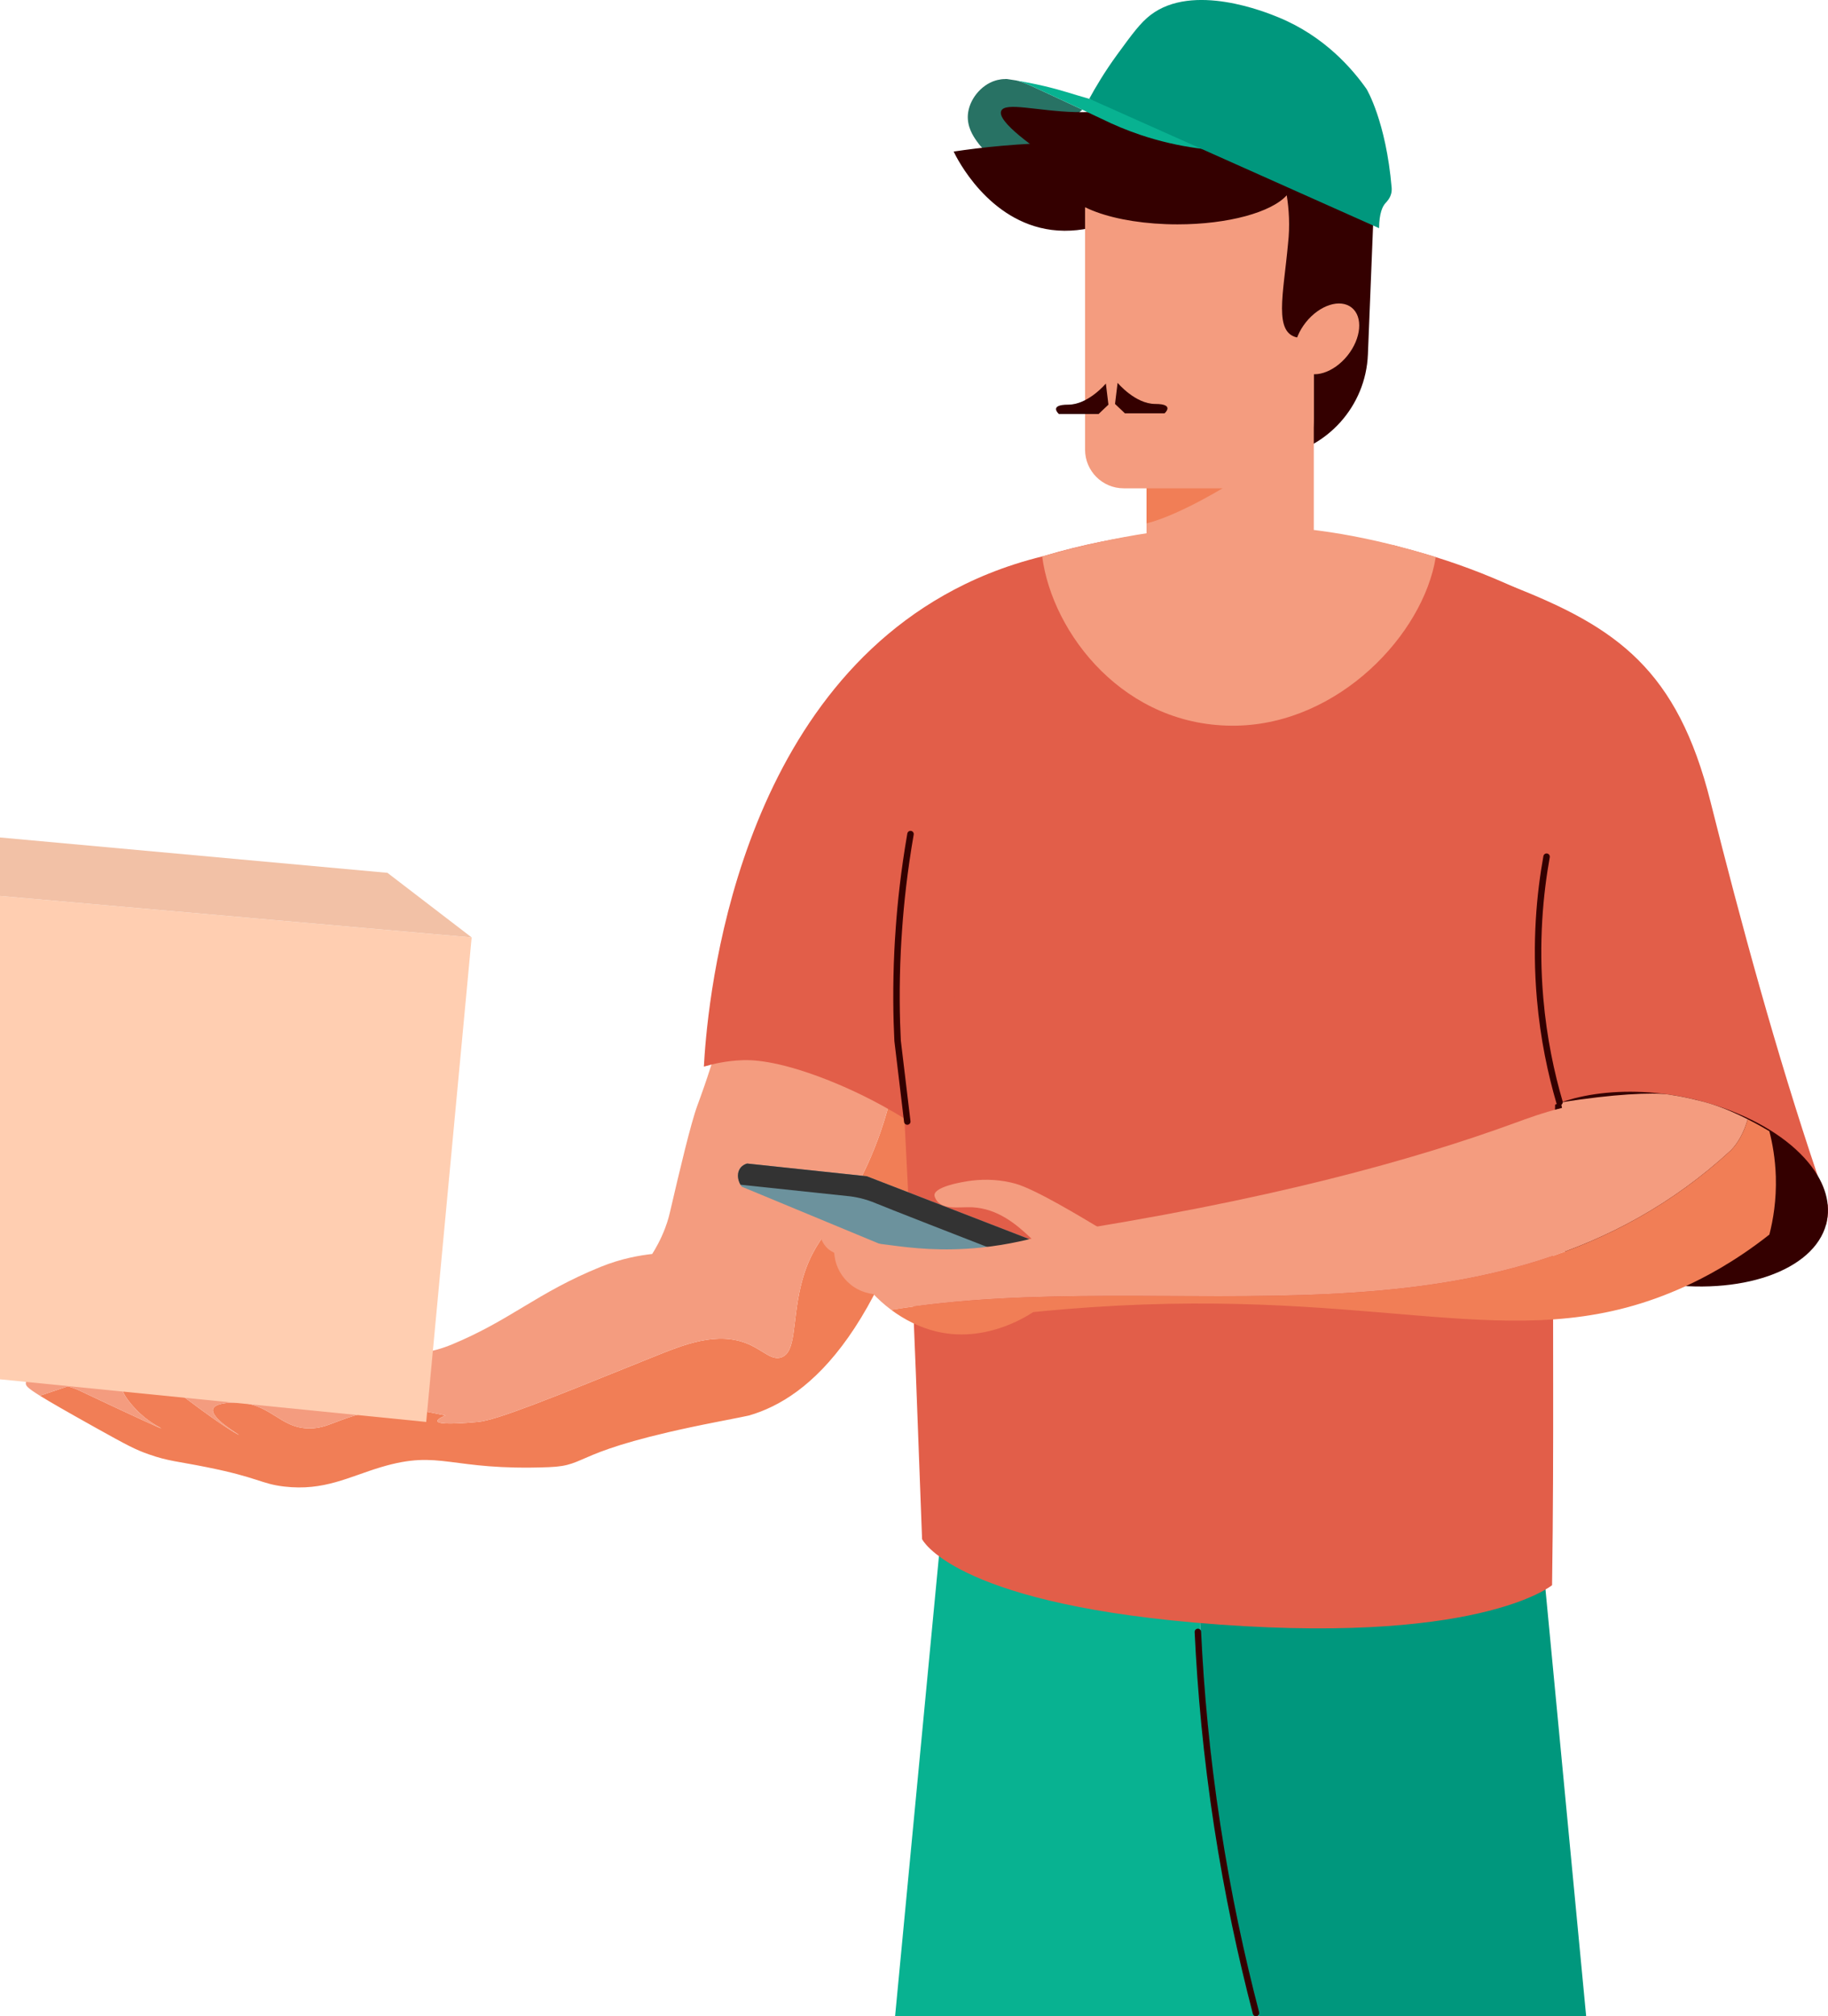 <?xml version="1.0" encoding="UTF-8"?><svg id="Layer_1" xmlns="http://www.w3.org/2000/svg" viewBox="0 0 283.08 312.11"><defs><style>.cls-1{fill:none;stroke:#340000;stroke-linecap:round;stroke-linejoin:round;}.cls-2{fill:#f49c7f;}.cls-3{fill:#00977d;}.cls-4{fill:#f17e56;}.cls-5{fill:#340000;}.cls-6{fill:#333;}.cls-7{fill:#e25e49;}.cls-8{fill:#08b291;}.cls-9{fill:#6c929d;}.cls-10{fill:#287264;}.cls-11{fill:#ffceb1;}.cls-11,.cls-12{isolation:isolate;}.cls-12{fill:#f2c1a6;}</style></defs><path class="cls-8" d="m194.94,312.11h-56.33c2.58-27.06,5.16-54.12,7.74-81.17h39.23c-.15,7.29-.05,15.13.42,23.46,1.29,23,5.02,42.52,8.94,57.71Z"/><path class="cls-3" d="m245.63,312.11h-50.69c-3.92-15.19-7.65-34.71-8.94-57.71-.47-8.33-.57-16.17-.42-23.46h52.31l7.74,81.17Z"/><path class="cls-10" d="m167.61,16.98c-.79.65-1.69,1.58-2.37,2.88-.97,1.86-1.03,3.6-1.06,4.7-.03,1.17.11,2.13.24,2.79-1.66-.04-9.6-.38-13.18-5.52-.54-.77-1.49-2.19-1.36-4.05.17-2.32,2-4.62,4.27-5.31.15-.05.25-.07.33-.09.38-.09.75-.14,1.11-.14.14-.02.27-.02.4,0,.43.06.91.13,1.42.22,1,.25,1.98.69,3.01,1.17,2.04.95,3.49,1.62,4.82,2.24.79.37,1.55.72,2.35,1.1Z"/><path class="cls-4" d="m146,169.11c-8.31,37.11-20.73,47.31-30,50-.25.07-1.83.38-5,1-23.01,4.5-19.51,6.75-26,7-15.46.6-16.67-2.79-26,0-5.01,1.5-8.82,3.72-15,3-3.63-.43-3.96-1.39-12-3-4.51-.91-5.91-.91-9-2-2.05-.72-3.33-1.4-8-4-4.57-2.55-7.26-4.09-8.82-5.06l4.34-1.46c.6.18,1.1.36,1.48.52,9.98,4.71,12.84,6,12.99,6-.12-.12-2.13-1-3.99-3-.7-.75-2.59-2.78-2-4,.5-1.04,2.56-1.01,3-1,2.77.05,4.42,1.64,9,5,4.34,3.18,5.92,4,6,4,.03-.04-4.43-2.59-4-4,.27-.89,2.37-.97,3-1,5.86-.24,7.17,4.06,12,4,2.8-.03,4-1.38,9-2.53,1.11-.25,2.39-.43,4-.47,3.31-.08,5.37.49,8,1,0,0-5.03,1.93,5,1,2.94-.27,10.96-3.52,27-10,4.91-1.98,10.15-4.15,15-2,2.24.99,3.51,2.52,5,2,2.33-.81,1.66-5.38,3-11,1.94-8.13,5.83-8.94,10.41-19,1.25-2.77,2.89-6.96,4.05-12.51l7.54,1.51Z"/><path class="cls-2" d="m138.46,167.6c-1.16,5.55-2.8,9.74-4.05,12.51-4.58,10.06-8.47,10.87-10.41,19-1.34,5.62-.67,10.19-3,11-1.49.52-2.76-1.01-5-2-4.85-2.15-10.09.02-15,2-16.04,6.48-24.06,9.73-27,10-10.03.93-5-1-5-1-2.63-.51-4.69-1.08-8-1-1.61.04-2.89.22-4,.47-5,1.15-6.2,2.5-9,2.53-4.83.06-6.14-4.24-12-4-.63.03-2.73.11-3,1-.43,1.41,4.03,3.96,4,4-.08,0-1.66-.82-6-4-4.58-3.36-6.23-4.95-9-5-.44-.01-2.5-.04-3,1-.59,1.22,1.3,3.25,2,4,1.86,2,3.87,2.88,3.99,3-.15,0-3.01-1.29-12.99-6-.38-.16-.88-.34-1.48-.52l-4.34,1.46c-2.05-1.27-2.2-1.59-2.18-1.94.22-3.4,16.59-4.88,18-5,2.13-.19,4.07-.28,5.85-.3,14.94-.17,20.1,2.27,31.15,1.3,5.23-.46,7.85-.69,11-2,9.16-3.81,13.16-8,23-12,3.28-1.33,6.18-1.8,8-2,.53-.84,1.32-2.21,2-4,.48-1.25.69-2.23.8-2.69,1.47-6.32,3.19-13.59,4.2-16.31.07-.2.52-1.4,1.1-3.07.15-.43.3-.88.46-1.36.46-1.38.95-2.91,1.44-4.57,9.15,1.83,18.31,3.66,27.46,5.49Z"/><path class="cls-7" d="m215.76,84.37c3.5,20.84,8.97,51.42,14.46,82.29.75,4.23,1.6,8.38,2.56,12.39.67,2.86,1.42,5.67,2.23,8.38,3.62,4.94,11.01,9.18,20.05,10.93.51.1,1.02.19,1.53.26,8.55-3.04,17.29-6.07,26.22-9.1.05-.18.09-.38.12-.57.15-.79.18-1.56.12-2.35.02-.01,0-.03,0-.03-.55-1.54-1.09-3.08-1.59-4.64-6.42-19.03-11.87-39.11-16.57-57.81-5.14-20.45-14.49-27-30.75-33.37-10.17-3.98-18.39-6.37-18.39-6.37Z"/><path class="cls-5" d="m235,187.42c3.61,4.94,11.02,9.18,20.05,10.92.51.11,1.01.19,1.53.26,12.92,2.06,24.29-1.87,26.22-9.1.05-.19.09-.39.12-.58.16-.78.19-1.56.12-2.34.02-.02,0-.03,0-.03-.14-1.57-.69-3.13-1.6-4.64-2.23-3.71-6.59-7.12-12.26-9.5-2.62-1.12-5.52-2.01-8.6-2.62-.72-.14-1.45-.26-2.21-.37-5.36-.75-10.42-.48-14.63.61-.7.19-1.37.39-2.03.62-4.8,1.7-8.15,4.61-8.94,8.38-.02.06-.03.11-.05.17-.53,2.74.34,5.58,2.27,8.21Z"/><path class="cls-7" d="m243.43,130.56c-4.2,39.47-2.42,70.27-3.08,114.82,0,0-11.55,9.63-55.47,5.78-37.5-3.29-42.09-12.91-42.09-12.91-1.2-31.28-2.6-78.41-6.65-116.64-1.32-12.49.06-23.85,10.46-29.1,4.87-2.46,9.87-4.48,14.97-6.1,19.8-6.32,40.94-6.37,60.77-.17,4.63,1.44,9.18,3.23,13.63,5.35,11.64,5.57,8.91,25.14,7.46,38.97Z"/><path class="cls-7" d="m177.55,82.69l-37.55,90.42c-4.66-2.87-8.84-4.76-12-6-7.92-3.1-11.84-3.04-13-3-2.52.09-4.59.58-6,1,.42-7.59,3.67-53.95,37.18-72.97,4.17-2.37,9.25-4.56,15.39-6.05,6.41-1.92,11.96-2.88,15.99-3.39Z"/><path class="cls-5" d="m197.62,70.7l-16.03,2.42-1.24-57.09,20.41.24c6.91.08,12.38,5.85,12.11,12.75l-1.04,25.84c-.32,8-6.28,14.65-14.2,15.85Z"/><path class="cls-5" d="m182.31,24.25c1.04,3.28-8.89,12.69-19.45,11.34-9.83-1.26-14.71-11.14-15.18-12.13,4.07-.61,10.14-1.32,17.57-1.38,10-.08,16.33-.13,17.06,2.17Z"/><path class="cls-2" d="m222.34,86.24c-1.94,11.96-14.99,25.79-30.87,26.09-17.29.32-28.51-14.22-30.08-26.19,23.53-6.67,41.12-6.1,60.95.1Z"/><rect class="cls-2" x="177.55" y="48.96" width="25.9" height="44.23"/><path class="cls-4" d="m191.03,74.55s-7.96,5.08-13.48,6.47v-7.32s13.48.85,13.48.85Z"/><path class="cls-2" d="m168.03,25.26h35.43v39.52c0,5.97-4.84,10.81-10.81,10.81h-18.63c-3.31,0-5.99-2.68-5.99-5.99V25.26h0Z"/><path class="cls-5" d="m203.6,28.84h6.1c-.4-3.31-.8-6.62-1.19-9.93-6.23-2.6-12.47-5.19-18.7-7.79-9.89,5.4-17.84,6.38-23.37,6.23-5.76-.16-10.77-1.6-11.39-.19-.71,1.61,4.9,5.64,9.79,8.81l.2.69c-.32.49-.5,1-.5,1.52,0,3.62,7.97,6.55,17.81,6.55,7.89,0,14.57-1.89,16.91-4.5.34,2.14.52,4.68.2,7.49-.71,7.88-2.32,13.99,1.64,14.56,3.83.73,9.71-6.15,6.9-15.1-1.03-3.36-2.7-6.17-4.39-8.34Z"/><path class="cls-2" d="m208.68,55.03c-2.14,2.67-5.31,3.68-7.09,2.26s-1.49-4.74.64-7.41c2.14-2.67,5.31-3.68,7.09-2.26s1.49,4.74-.64,7.41Z"/><path class="cls-2" d="m144.63,188.6c-.2-.01-.58.03-.64.05l-.22.05-.29.08-.44.13-.79.25-1.51.46c-1,.29-2,.55-3,.75-1.98.39-4,.59-5.68.27-.42-.08-.8-.2-1.14-.34l-.22-.1c.09.05.14.12.15.13.03.04-.03,0-.09-.13-.27-.53-.45-1.58-.53-2.56-.17-2.01-.11-4.19.05-6.27v-.05c.07-.86-.57-1.61-1.43-1.67-.81-.06-1.53.52-1.66,1.31-.36,2.27-.61,4.47-.61,6.84.04,1.2.03,2.37.56,3.89.14.38.35.82.74,1.27.19.23.45.46.77.67.22.13.33.19.51.28.64.33,1.3.58,1.95.74,2.61.66,5.05.5,7.38.2,1.17-.16,2.31-.37,3.43-.62l1.66-.39.79-.2.36-.08.11-.02h-.02s-.3.05-.44.03c1.38.07,2.55-.99,2.61-2.37.07-1.38-.99-2.55-2.37-2.61Z"/><path class="cls-2" d="m151.16,194.98l-14.97,1.27c-1.51.22-3.03-.81-3.36-2.38l-1.42-7.23c-.17-.85-.99-1.4-1.83-1.23-.81.16-1.34.92-1.25,1.72l.91,7.33c.22,1.66,1.1,3.25,2.43,4.34,1.3,1.1,3.12,1.66,4.78,1.56l14.47-.4h.53c1.37-.05,2.46-1.2,2.42-2.57-.04-1.37-1.18-2.46-2.56-2.42-.04,0-.1,0-.14,0Z"/><path class="cls-9" d="m141.17,194.6c-8.77-3.64-17.54-7.27-26.31-10.91-.05-.07-.12-.17-.2-.3-.35-.65-.62-1.8,0-2.61.12-.15.42-.49,1.03-.67,6.18.66,12.35,1.32,18.53,1.97,13.47,5.21,26.94,10.43,40.42,15.64-11.16-1.04-22.31-2.09-33.47-3.13Z"/><path class="cls-6" d="m161.6,196.43c-14.26-5.55-24.51-9.55-25.93-10.15-.19-.08-.91-.39-1.91-.67-.81-.22-1.53-.35-2.08-.42-5.67-.6-11.34-1.2-17.01-1.8-.53-.9-.53-1.93,0-2.61.33-.43.78-.6,1.03-.67,6.18.66,12.35,1.32,18.53,1.97,13.47,5.21,26.94,10.43,40.42,15.64"/><path class="cls-2" d="m268,178.11c1.21-1.21,2.09-2.92,2.65-4.85-1.62-.82-3.61-1.73-5.59-2.35-2.09-.65-4.47-1.11-4.47-1.11,0,0-1.12-.22-2.22-.38-2.43-.34-8.58-.08-16.65,1.23l.17.85c-2.92.72-5.47,1.66-7.38,2.36-15.22,5.55-37.86,12-72.51,17.25-2.22.66-5.69,1.55-10,2-12.22,1.28-18.71-2.24-20,0-1,1.75,1.54,6.32,6.01,9.65,43.54-7.15,93.55,8.83,129.99-24.65Z"/><path class="cls-4" d="m275,182.11c-.09-2.76-.52-5.13-1-7-.4-.24-1.67-1-3.35-1.85-.56,1.93-1.44,3.64-2.65,4.85-36.44,33.48-86.45,17.51-129.99,24.65,1.99,1.48,4.37,2.72,6.99,3.35,7.3,1.74,13.45-1.99,15-3,2.43-.25,7.11-.69,13-1,43.68-2.27,63.31,8.3,88-3,2.8-1.28,7.56-3.71,13-8,.58-2.24,1.11-5.32,1-9Z"/><path class="cls-2" d="m169.74,189.77c-1.96-1.16-9.3-5.64-12.45-6.53-2.16-.61-4.52-.77-6.86-.48-1.07.13-6.24.94-5.68,2.48.81,2.27,3.77,1.52,5.92,1.65,3.79.23,6.64,2.52,8.99,4.78,2.69,2.59,4.63,4.14,7.81,6.32,1.84,1.26,5.26,1.85,6.89.12.96-1.03.87-5.09-4.62-8.35Z"/><path class="cls-5" d="m173.07,59.26s2.72,3.27,5.83,3.27c3.12,0,1.44,1.45,1.44,1.45h-6.14s-1.53-1.45-1.53-1.45"/><path class="cls-5" d="m171.25,59.37s-2.72,3.27-5.83,3.27-1.44,1.45-1.44,1.45h6.14l1.53-1.45"/><path class="cls-1" d="m141,129.11c-1.01,5.81-1.52,10.75-1.79,14.58-.11,1.47-.17,2.68-.21,3.42-.27,5.64-.18,10.39,0,14,.5,4.17,1,8.33,1.5,12.5"/><path class="cls-1" d="m239.5,132.61c-1.02,5.67-1.77,13.21-1,22,.54,6.22,1.72,11.61,3,16"/><polygon class="cls-11" points="-18 137.11 73.04 145.11 66 220.11 -24 211.11 -18 137.11"/><polygon class="cls-12" points="-23 127.54 60 135.11 73.04 145.11 -18 137.11 -23 127.54"/><path class="cls-8" d="m192.42,23.4c-4.19.02-9.68-.47-15.73-2.49-2.24-.75-4.24-1.6-6.02-2.48-.56-.25-1.21-.57-2.5-1.18-.19-.09-.37-.18-.56-.27-.8-.38-1.56-.73-2.35-1.1-1.33-.62-2.78-1.29-4.82-2.24-1.03-.48-2.01-.92-3.01-1.17,1.19.2,2.62.47,4.22.84,2.8.66,4.19,1.18,7.03,1.99,5.4,1.54,4.96.95,8.61,2.08,2.7.84,3.07,1.2,11.64,4.63,1.5.6,2.72,1.08,3.49,1.39Z"/><path class="cls-3" d="m168.68,15.29c.93-1.71,2.36-4.15,4.36-6.89,2.29-3.13,3.54-4.85,5.11-6.06,6.6-5.08,17.94-.43,19.82.34,7.19,2.95,11.51,8.06,13.65,11.1,0,0,3.01,4.95,3.89,15.3.03.4-.04.77-.05.79-.18.84-.73,1.37-.88,1.54-.49.52-.99,1.57-1.02,3.91"/><path class="cls-1" d="m185.5,252.61c.43,9.11,1.34,19.18,3,30,1.63,10.61,3.73,20.31,6,29"/></svg>